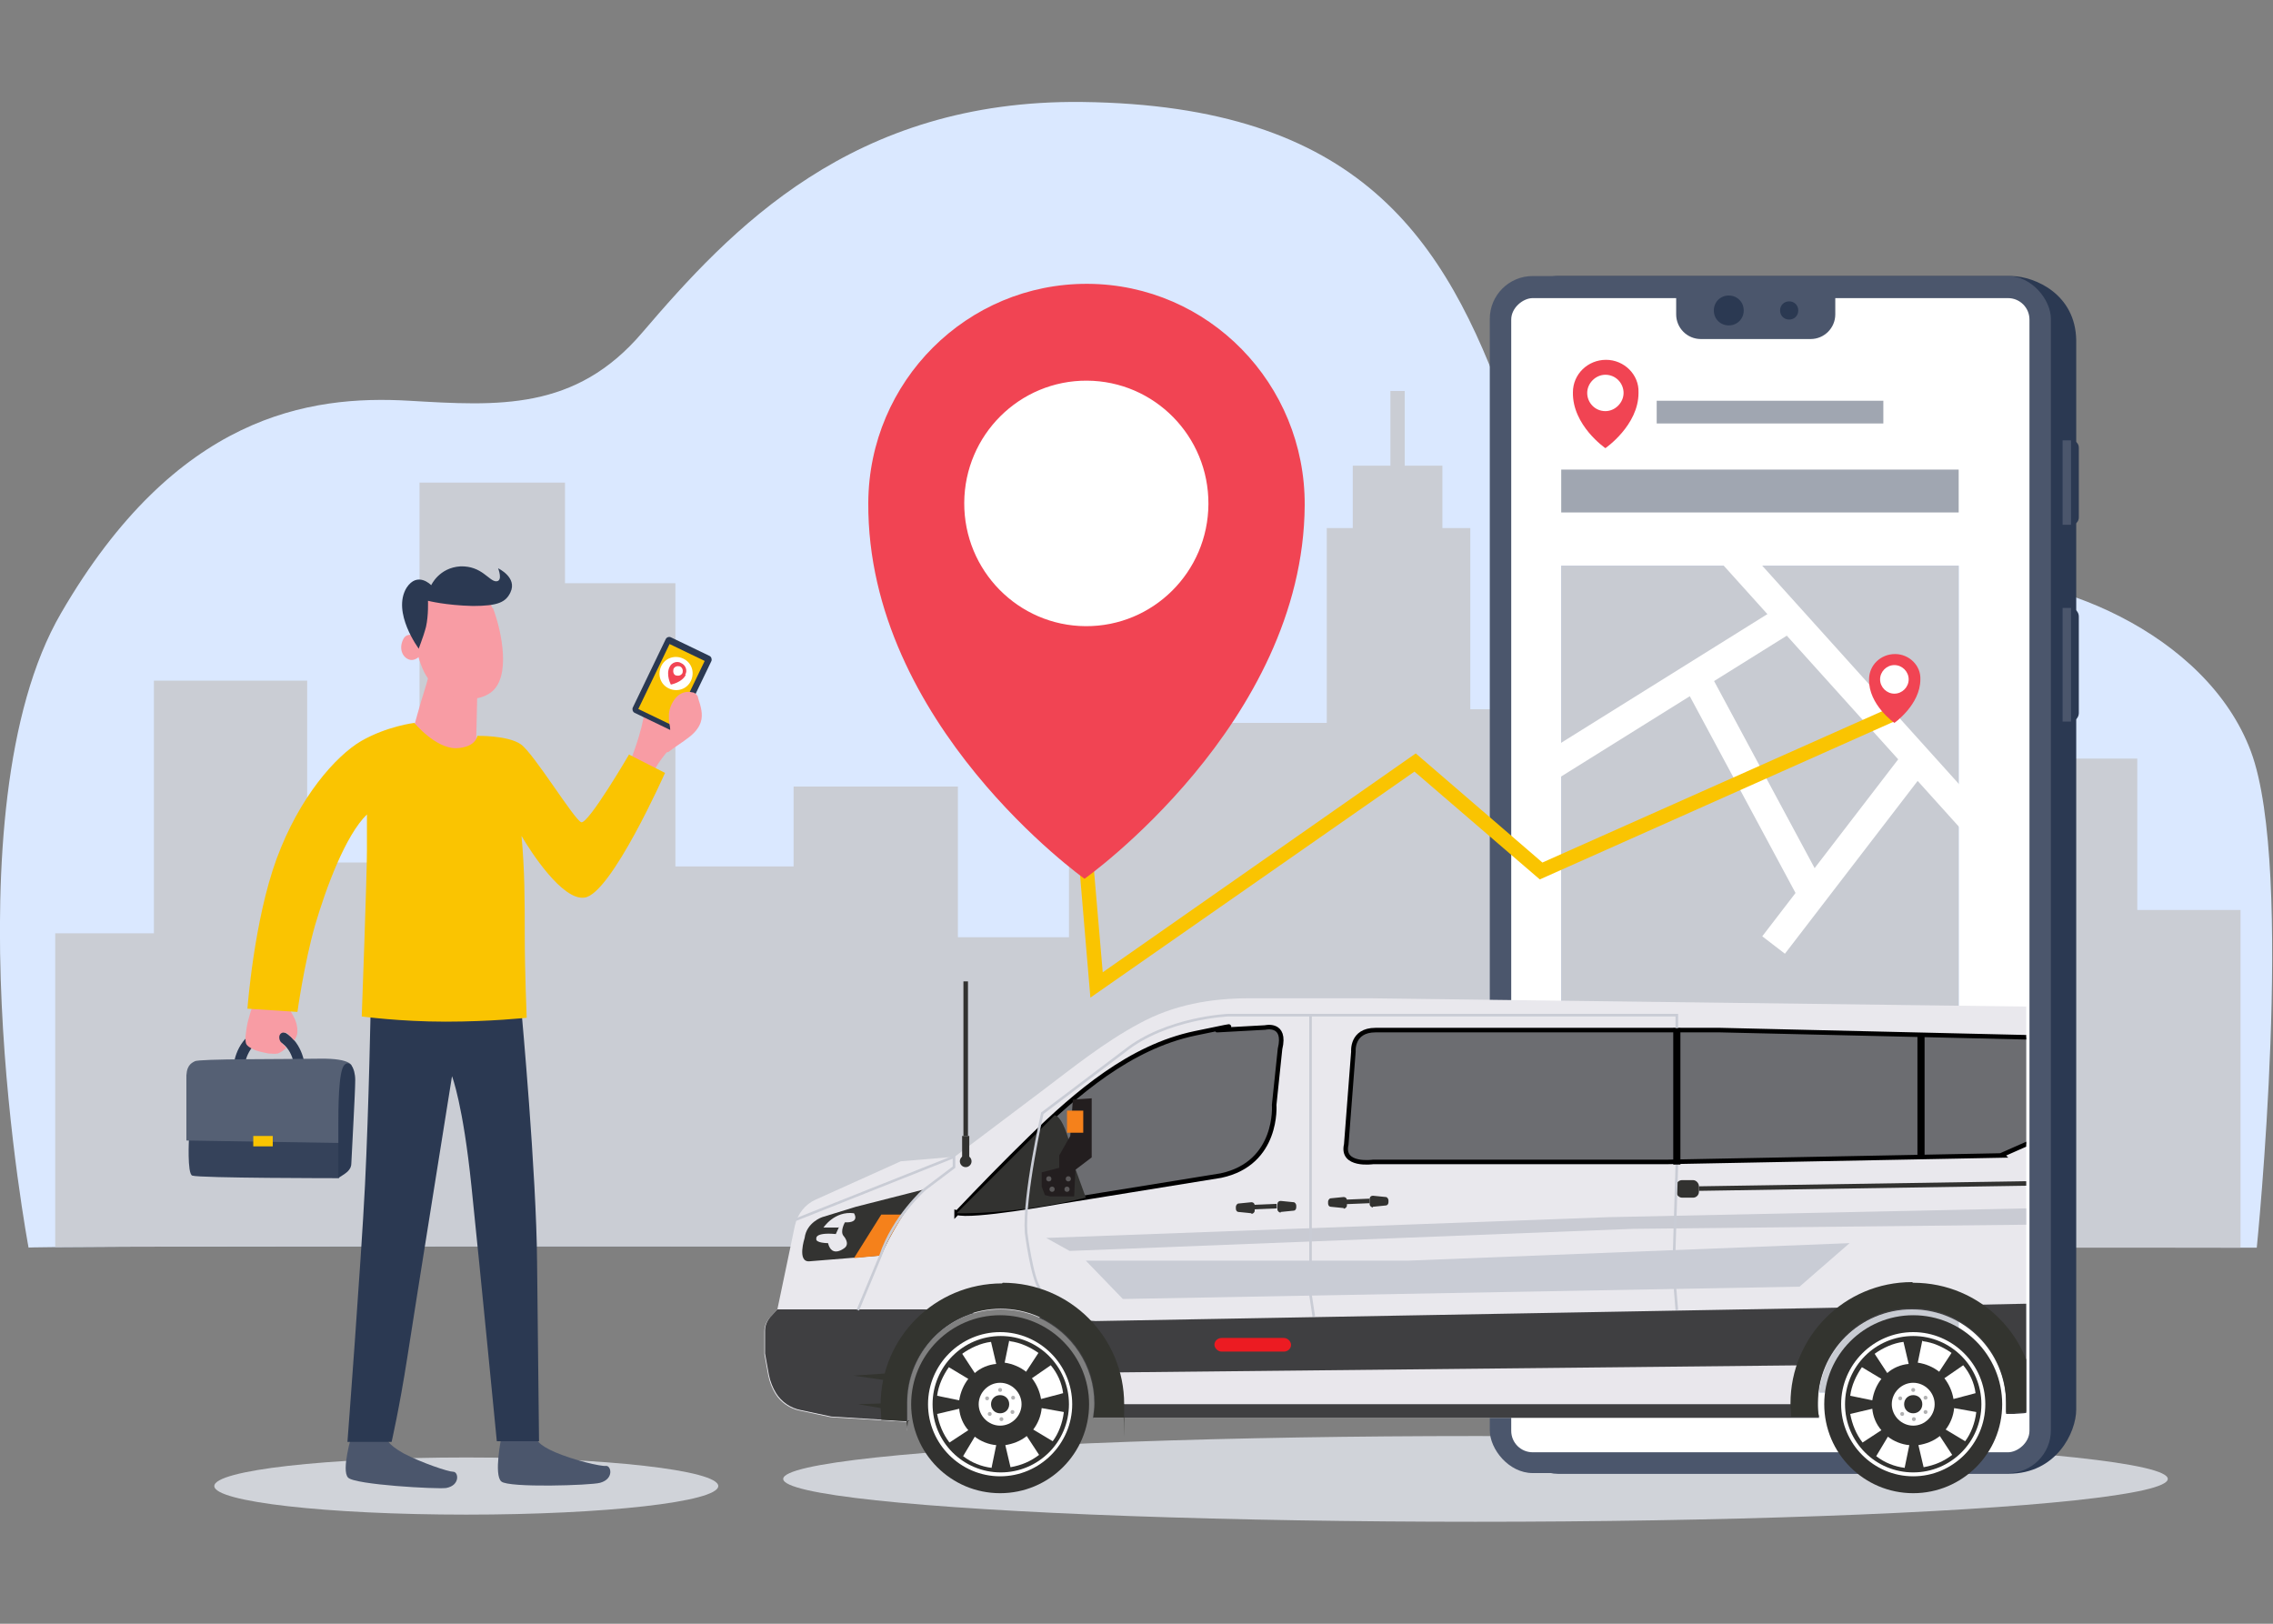<?xml version="1.0" encoding="UTF-8"?>
<svg xmlns="http://www.w3.org/2000/svg" xmlns:xlink="http://www.w3.org/1999/xlink" version="1.1" viewBox="0 0 350 250">
  <rect x="0" y="0" width="350" height="250" fill="#808080" stroke="none"/>
  <defs>
    <style>
      .cls-1 {
        fill: #b1b1b2;
      }

      .cls-2, .cls-3, .cls-4, .cls-5, .cls-6, .cls-7 {
        fill: none;
      }

      .cls-3 {
        stroke: #c9ccd5;
        stroke-width: .4px;
      }

      .cls-3, .cls-4, .cls-5, .cls-8, .cls-6, .cls-7 {
        stroke-miterlimit: 10;
      }

      .cls-9 {
        fill: #4b566c;
      }

      .cls-10 {
        fill: #a0a6b1;
      }

      .cls-4, .cls-5 {
        stroke: #323230;
      }

      .cls-4, .cls-8 {
        stroke-width: .7px;
      }

      .cls-11 {
        fill: #d0d3d9;
      }

      .cls-5, .cls-7 {
        stroke-width: 1.1px;
      }

      .cls-12 {
        fill: #e9e8ed;
      }

      .cls-8 {
        fill: #6c6d71;
      }

      .cls-8, .cls-7 {
        stroke: #000;
      }

      .cls-13 {
        fill: #ec1b22;
      }

      .cls-14 {
        fill: #556074;
      }

      .cls-15 {
        fill: #2b3952;
      }

      .cls-16 {
        fill: #323230;
      }

      .cls-17 {
        fill: #c8cbd2;
      }

      .cls-17, .cls-18 {
        mix-blend-mode: multiply;
      }

      .cls-19 {
        fill: #231e1f;
      }

      .cls-6 {
        stroke: #fff;
        stroke-width: 4.4px;
      }

      .cls-20 {
        fill: #c9cbd3;
      }

      .cls-21 {
        fill: #c9ccd5;
      }

      .cls-22 {
        fill: #cacdd4;
      }

      .cls-23, .cls-24 {
        fill: #fac401;
      }

      .cls-25 {
        isolation: isolate;
      }

      .cls-26 {
        fill: #e9e7ec;
      }

      .cls-27 {
        fill: #f14453;
      }

      .cls-28 {
        fill: #b5d1ff;
      }

      .cls-29 {
        fill: #f5811b;
      }

      .cls-30 {
        fill: #fff;
      }

      .cls-31 {
        fill: #3f3f41;
      }

      .cls-32 {
        fill: #f89ca4;
      }

      .cls-32, .cls-24, .cls-33 {
        fill-rule: evenodd;
      }

      .cls-34 {
        fill: #595758;
      }

      .cls-33 {
        fill: #dae8ff;
      }

      .cls-35 {
        fill: #333331;
      }

      .cls-36 {
        fill: #33342f;
      }

      .cls-37 {
        fill: #e5e4e7;
      }

      .cls-38 {
        clip-path: url(#clippath);
      }

      .cls-39 {
        fill: #f78121;
      }

      .cls-40 {
        fill: #35425a;
      }
    </style>
    <clipPath id="clippath">
      <rect class="cls-2" x="110.6" y="139.4" width="201.4" height="96.9"/>
    </clipPath>
  </defs>
  <!-- Generator: Adobe Illustrator 28.7.3, SVG Export Plug-In . SVG Version: 1.2.0 Build 164)  -->
  <g class="cls-25">
    <g id="Layer_1">
      <g>
        <g>
          <path class="cls-33" d="M4.4,192.1s-12.7-67.3,5-97.7c17.7-30.5,38.2-33.6,53.6-32.7,13.7.8,25.6,1.6,35.9-10.5,13.6-15.9,32.3-35.9,67.7-35.5,42.7.5,55.9,20.9,65.5,47.7s50,26.8,66.8,25.5c16.8-1.4,40.9,8.6,47.7,26.8,6.8,18.2.9,76.4.9,76.4,0,0-343.7-.5-343.2,0Z"/>
          <g class="cls-18">
            <path class="cls-2" d="M211.3,165.6v26.4c4.1,0,8.1,0,12.1,0v-26.4h-12.1Z"/>
            <path class="cls-22" d="M226.4,109.2v-27.9h-4.3v-9.6h-5.8v-11.5h-2.2v11.5h-5.8v9.6h-4v30h-16.7v3h-23v30h-17.1v-23.2h-25.3v12.3h-18.2v-43.6h-17v-15.5h-22.4v58.5h-17.3v-28h-23.6v38.9h-15.2v48.3c20.9-.2,117.8-.1,202.7,0v-26.4h12.1v26.4c7.5,0,14.9,0,22.1,0v-82.8h-19.1Z"/>
            <path class="cls-22" d="M329.1,140.1v-23.3h-22.1v75.3c18.8,0,32.5,0,38,0v-52h-15.8Z"/>
          </g>
        </g>
        <ellipse class="cls-11" cx="227.2" cy="227.7" rx="106.6" ry="6.6"/>
        <g>
          <g>
            <path class="cls-15" d="M309.2,226.9h-69.3c-3.6,0-6.6-3-6.6-6.6V49.1c0-3.6,3-6.6,6.6-6.6h69.9c3.6.1,9.8,2.8,9.9,9.9v164.6c0,3.6-3.1,9.9-10.4,9.9Z"/>
            <rect class="cls-9" x="229.4" y="42.5" width="86.4" height="184.3" rx="6.6" ry="6.6"/>
            <rect class="cls-30" x="183.8" y="94.8" width="177.7" height="79.8" rx="3.3" ry="3.3" transform="translate(407.3 -137.9) rotate(90)"/>
            <g>
              <path class="cls-15" d="M317.6,67.8h1.4c.6,0,1.1.5,1.1,1.1v10.8c0,.6-.5,1.1-1.1,1.1h-1.4v-13h0Z"/>
              <rect class="cls-9" x="317.6" y="67.8" width="1.3" height="13"/>
            </g>
            <g>
              <path class="cls-15" d="M317.6,93.6h1.2c.7,0,1.3.6,1.3,1.3v14.9c0,.7-.6,1.3-1.3,1.3h-1.2v-17.5h0Z"/>
              <rect class="cls-9" x="317.6" y="93.6" width="1.3" height="17.5"/>
            </g>
            <path class="cls-9" d="M258.1,43.9h24.5v4.5c0,2.1-1.7,3.8-3.8,3.8h-16.9c-2.1,0-3.8-1.7-3.8-3.8v-4.5h0Z"/>
            <g>
              <path class="cls-15" d="M268.5,47.8c0,1.3-1,2.3-2.3,2.3s-2.3-1-2.3-2.3,1-2.3,2.3-2.3,2.3,1,2.3,2.3Z"/>
              <path class="cls-15" d="M276.9,47.8c0,.8-.6,1.4-1.4,1.4s-1.4-.6-1.4-1.4.6-1.4,1.4-1.4,1.4.6,1.4,1.4Z"/>
            </g>
          </g>
          <g>
            <path class="cls-27" d="M252.3,60.5c0,5-5.1,8.5-5.1,8.5,0,0-5.1-3.5-5-8.6,0-2.8,2.3-5,5.1-5,2.8,0,5.1,2.3,5,5Z"/>
            <path class="cls-30" d="M250,60.5c0,1.5-1.3,2.8-2.8,2.8-1.6,0-2.8-1.3-2.8-2.8s1.3-2.8,2.8-2.8c1.6,0,2.8,1.3,2.8,2.8Z"/>
          </g>
          <rect class="cls-10" x="255.1" y="61.7" width="34.9" height="3.5"/>
          <rect class="cls-10" x="240.4" y="72.3" width="61.2" height="6.6"/>
          <rect class="cls-28" x="240.4" y="87.1" width="61.2" height="127.3"/>
          <rect class="cls-17" x="240.4" y="87.1" width="61.2" height="127.3"/>
          <line class="cls-6" x1="266.5" y1="85" x2="303.8" y2="126.4"/>
          <line class="cls-6" x1="295.3" y1="116.6" x2="273.1" y2="145.5"/>
          <line class="cls-6" x1="275.1" y1="95.3" x2="237.6" y2="118.7"/>
          <line class="cls-6" x1="261.3" y1="104.6" x2="278.5" y2="136.6"/>
        </g>
        <ellipse class="cls-11" cx="71.8" cy="228.8" rx="38.8" ry="4.4"/>
        <g>
          <g>
            <path class="cls-15" d="M37.6,164.1l-1.6-.2c.2-1.9,1.7-5.6,5.5-5.5,3.8,0,5.2,3.7,5.4,5.5l-1.6.2c0-.2-.5-4-3.8-4.1-3.3,0-3.8,3.9-3.9,4.1Z"/>
            <path class="cls-40" d="M29.1,175.2s-.3,5.5.5,5.8c1.1.4,22.6.4,22.6.4l.6-6.8-23.7.6Z"/>
            <path class="cls-14" d="M54.2,164.3s.3-1.4-5.1-1.3c-5.8.1-18.5,0-19.1.4-.6.3-1.4.7-1.3,2.9,0,2.2,0,9.3,0,9.3l24.8.4.8-11.6Z"/>
            <path class="cls-15" d="M52.2,181.3s1-.6,1.3-.9c.5-.5.6-.9.6-1.3.1-2.4.6-10.9.6-12.8s-.9-3.2-1.7-2.3c-.9,1-.9,6.8-.9,9.4s0,7.9,0,7.9Z"/>
            <rect class="cls-23" x="39" y="174.9" width="3" height="1.6"/>
          </g>
          <g>
            <path class="cls-32" d="M43.9,161.1c-.2-.2-.4-.4-.6-.6-.2-.2-.3-.5-.3-.8,0-.5.4-.8.8-.7,0,0,.1,0,.2,0,.2,0,.4.2.5.4.3.2.5.5.8.8.3-.4.5-.9.5-1.4,0-.8-.2-1.6-.6-2.3-.3-.6-.8-1.2-.7-1.9,0-.2.1-.4,0-.6,0-.2-.3-.2-.5-.3-1.3-.3-3.7-.4-4.7.6-.5.5-.8,1.8-1,2.5-.3,1-.4,1.9-.5,2.9,0,.4,0,.7.1,1,.2.4.6.6,1,.8.7.4,1.6.5,2.4.7.5,0,1,.1,1.5,0,.5-.2.9-.5,1.3-.9,0,0-.2-.2-.3-.3Z"/>
            <path class="cls-9" d="M77.2,221.3s-1.2,5.8,0,6.8c1.1,1,13.8.6,15.2.2,2.2-.6,1.7-2.7.9-2.6s-5-.9-7.8-2.1c-2.8-1.2-2.8-2-2.8-2l-5.5-.2Z"/>
            <path class="cls-9" d="M54.2,220.8s-1.7,5.6-.6,6.7c1,1.1,13.7,1.8,15.1,1.6,2.2-.4,1.9-2.5,1.1-2.5-.8,0-4.9-1.4-7.6-2.8-2.7-1.5-2.6-2.3-2.6-2.3l-5.4-.7Z"/>
            <path class="cls-15" d="M80.3,155.7s2.3,25,2.4,38.6c.1,9.9.3,27.6.3,27.6h-6.5s-2.4-24.7-3.9-39.2c-1.3-12.7-3-17-3-17,0,0-5.7,35.6-6.9,43.4-1.2,7.7-2.4,12.9-2.4,12.9h-6.8s2.1-27.6,2.7-39.5c.6-12,.9-28.5.9-28.5l23.2,1.8Z"/>
            <path class="cls-32" d="M73.5,106.4l-.2,8.8s-1.7,1.2-4.5.5c-2.7-.7-5.2-3.3-5.2-3.3,0,0,1.2-4.4,1.7-5.9.5-1.5,1-3.6,1-3.6l7.2,3.5Z"/>
            <path class="cls-32" d="M75.9,93.6c1.4,3.7,2.8,10.7-.3,13-3.1,2.3-8.3.3-10-2.6s-2.1-7.6-2-9.5c.2-2,1-3.1,1.4-3.5,1.8-1.7,8.6-3,10.8,2.6Z"/>
            <path class="cls-32" d="M65.2,98.6s-2.3-1.8-3.1-.2c-.8,1.6,0,3,1.1,3.2,1.2.2,2.3-1.6,2.3-1.6l-.3-1.4Z"/>
            <path class="cls-32" d="M99,110.3c0-.1,0-.3.2-.4.1-.1.3,0,.5,0,1.6.3,3.1.9,4.5,1.8.2.1.4.2.4.4,0,.2,0,.5,0,.7-1,2.3-3.1,4-4.1,6.3,0,.1-2.1-.9-2.3-1-1-.6-1.2-.8-.8-1.8.7-1.9,1.3-3.8,1.7-5.8Z"/>
            <path class="cls-15" d="M64.5,99.9c-.1,0,.6-1.5,1.1-3.4.4-1.8.3-4,.3-4,0,0,2.7.7,6.9.8,3.9,0,5.1-.6,5.8-2.1,1.1-2.3-1.9-3.7-1.9-3.7,0,0,.8,2-.3,2-1.1,0-2.2-2.4-5.5-2.3-3.3.2-4.5,2.9-4.5,2.9,0,0-2.1-2.2-3.8.4-2.3,3.8,1.9,9.4,1.9,9.4Z"/>
            <g>
              <rect class="cls-15" x="99.5" y="98.9" width="7.8" height="12.9" rx=".6" ry=".6" transform="translate(56 -34.4) rotate(25.7)"/>
              <rect class="cls-23" x="97.8" y="102.3" width="11.1" height="6" transform="translate(243.1 58) rotate(115.7)"/>
              <path class="cls-30" d="M106.4,104.8c-.6,1.3-2.1,1.8-3.4,1.2-1.3-.6-1.8-2.1-1.2-3.4.6-1.3,2.1-1.8,3.4-1.2s1.8,2.1,1.2,3.4Z"/>
              <g>
                <path class="cls-27" d="M105.6,103.9c-.6,1.2-2.3,1.5-2.3,1.5,0,0-.8-1.5-.2-2.7.3-.7,1.2-1,1.8-.6.7.3,1,1.2.6,1.8Z"/>
                <path class="cls-30" d="M105.1,103.6c-.2.4-.6.5-1,.4s-.5-.6-.4-1c.2-.4.6-.5,1-.4.4.2.5.6.4,1Z"/>
              </g>
            </g>
            <path class="cls-32" d="M102.9,115.8c1-.8,2.2-1.5,3.2-2.3.8-.6,1.5-1.4,1.8-2.3.4-1.2,0-2.5-.4-3.7,0-.2-.1-.4-.3-.6-.2-.2-.4-.3-.6-.3-.8-.2-1.6,0-2.2.5-.8.7-1.3,1.8-1.4,2.8,0,.3,0,.6,0,.9,0,.5.2,1,.2,1.5,0,1-.9,1.8-1.3,2.7-.3.7-.4,1.5-.7,2.1-.2.4-.9,1-.9,1.5.4-.5.6-1,1-1.5.4-.5.9-.9,1.4-1.3Z"/>
            <path class="cls-24" d="M96.9,116.1s-6.3,10.8-7.4,10.5c-1.1-.4-7.3-10.6-9.3-12-2-1.4-6.7-1.3-6.7-1.3,0,0-.2,1.8-3.3,1.9-3.2,0-6.4-3.9-6.4-3.9,0,0-4.2.5-8.2,2.8-3.9,2.3-9.5,8.6-13,18.1-3.5,9.5-4.5,23.1-4.5,23.1l7.7.5s1-7.3,2.7-13.3c1.7-5.8,4.7-13.9,8-17.1,0,1.7,0,3.8,0,5.6,0,3.9-.8,25.5-.8,25.5,0,0,5.9.8,12.9.8s12.5-.6,12.5-.6c0,0-.3-7.2-.3-12.6s0-10.1-.5-15.4c1.4,2.4,6.3,10,9.7,9.5,4.1-.5,12.4-19.2,12.4-19.2l-5.5-2.8Z"/>
          </g>
        </g>
        <polygon class="cls-23" points="167.9 153.6 166.2 133.5 168.4 133.4 169.8 149.7 218 116 237.5 132.8 291.4 108.8 292.3 110.8 237.1 135.4 217.8 118.8 167.9 153.6"/>
        <g>
          <path class="cls-27" d="M200.9,77.8c-.2,33.6-33.9,57.5-33.9,57.5,0,0-33.5-23.8-33.3-57.9.1-18.7,15.2-33.8,33.8-33.7,18.6.1,33.5,15.4,33.4,34.1Z"/>
          <ellipse class="cls-30" cx="167.3" cy="77.6" rx="18.9" ry="18.8" transform="translate(88.8 244.4) rotate(-89.7)"/>
        </g>
        <g>
          <path class="cls-27" d="M295.7,104.6c0,3.9-4,6.7-4,6.7,0,0-4-2.8-3.9-6.7,0-2.2,1.8-3.9,4-3.9,2.2,0,4,1.8,3.9,3.9Z"/>
          <path class="cls-30" d="M293.9,104.6c0,1.2-1,2.2-2.2,2.2s-2.2-1-2.2-2.2c0-1.2,1-2.2,2.2-2.2s2.2,1,2.2,2.2Z"/>
        </g>
        <g class="cls-38">
          <g>
            <g>
              <circle class="cls-16" cx="294.6" cy="216.2" r="13.7"/>
              <path class="cls-30" d="M283.5,216.2c0,6.1,5,11.1,11.1,11.1,6.1,0,11.1-5,11.1-11.1s-5-11.1-11.1-11.1c-6.1,0-11.1,5-11.1,11.1ZM284.1,216.2c0-5.8,4.7-10.5,10.5-10.5s10.5,4.7,10.5,10.5c0,5.8-4.7,10.5-10.5,10.5s-10.5-4.7-10.5-10.5Z"/>
              <path class="cls-30" d="M291.3,216.2c0,1.8,1.5,3.3,3.3,3.3s3.3-1.5,3.3-3.3-1.5-3.3-3.3-3.3-3.3,1.5-3.3,3.3ZM293.2,216.2c0-.8.6-1.4,1.4-1.4s1.4.6,1.4,1.4-.6,1.4-1.4,1.4-1.4-.6-1.4-1.4Z"/>
              <g>
                <path class="cls-30" d="M296.1,206.5c1.6.2,3.1.9,4.4,1.8l-1.9,2.9c-.9-.7-2-1.2-3.3-1.4l.7-3.4Z"/>
                <path class="cls-30" d="M304.3,217.5c-.2,1.6-.8,3.2-1.7,4.4l-3-1.8c.7-.9,1.2-2.1,1.3-3.3l3.4.6Z"/>
                <path class="cls-30" d="M288.7,208.4c1.3-.9,2.8-1.6,4.4-1.8l.8,3.4c-1.2.1-2.4.6-3.3,1.4l-1.9-2.9Z"/>
                <path class="cls-30" d="M302.3,210.2c1,1.2,1.7,2.7,1.9,4.3l-3.4.9c-.2-1.2-.7-2.3-1.4-3.2l2.9-2Z"/>
                <path class="cls-30" d="M289.7,220.2l-2.9,1.9c-1-1.3-1.6-2.8-1.9-4.4l3.4-.8c.1,1.2.6,2.4,1.4,3.3Z"/>
                <path class="cls-30" d="M284.9,214.9c.2-1.6.9-3.1,1.8-4.4l3,1.8c-.7.9-1.2,2-1.4,3.3l-3.4-.7Z"/>
                <path class="cls-30" d="M293.3,226c-1.6-.2-3.1-.8-4.4-1.8l1.8-3c.9.7,2.1,1.2,3.3,1.3l-.7,3.4Z"/>
                <path class="cls-30" d="M300.6,224c-1.3,1-2.7,1.6-4.4,1.9l-.8-3.4c1.2-.2,2.3-.6,3.3-1.4l1.9,2.9Z"/>
              </g>
              <circle class="cls-1" cx="294.6" cy="214" r=".3"/>
              <circle class="cls-1" cx="292.6" cy="215.3" r=".3"/>
              <circle class="cls-1" cx="292.9" cy="217.7" r=".3"/>
              <circle class="cls-1" cx="294.7" cy="218.5" r=".3"/>
              <circle class="cls-1" cx="296.5" cy="217.4" r=".3"/>
              <circle class="cls-1" cx="296.5" cy="215.2" r=".3"/>
            </g>
            <g>
              <circle class="cls-16" cx="154" cy="216.2" r="13.7"/>
              <path class="cls-30" d="M142.9,216.2c0,6.1,5,11.1,11.1,11.1,6.1,0,11.1-5,11.1-11.1s-5-11.1-11.1-11.1c-6.1,0-11.1,5-11.1,11.1ZM143.6,216.2c0-5.8,4.7-10.5,10.5-10.5s10.5,4.7,10.5,10.5-4.7,10.5-10.5,10.5c-5.8,0-10.5-4.7-10.5-10.5Z"/>
              <path class="cls-30" d="M150.7,216.2c0,1.8,1.5,3.3,3.3,3.3s3.3-1.5,3.3-3.3-1.5-3.3-3.3-3.3-3.3,1.5-3.3,3.3ZM152.6,216.2c0-.8.6-1.4,1.4-1.4s1.4.6,1.4,1.4-.6,1.4-1.4,1.4-1.4-.6-1.4-1.4Z"/>
              <g>
                <path class="cls-30" d="M155.5,206.5c1.6.2,3.1.9,4.4,1.8l-1.9,2.9c-.9-.7-2-1.2-3.3-1.4l.7-3.4Z"/>
                <path class="cls-30" d="M163.8,217.5c-.2,1.6-.8,3.2-1.7,4.4l-3-1.8c.7-.9,1.2-2.1,1.3-3.3l3.4.6Z"/>
                <path class="cls-30" d="M148.2,208.4c1.3-.9,2.8-1.6,4.4-1.8l.8,3.4c-1.2.1-2.4.6-3.3,1.4l-1.9-2.9Z"/>
                <path class="cls-30" d="M161.8,210.2c1,1.2,1.7,2.7,1.9,4.3l-3.4.9c-.2-1.2-.7-2.3-1.4-3.2l2.9-2Z"/>
                <path class="cls-30" d="M149.1,220.2l-2.9,1.9c-1-1.3-1.6-2.8-1.9-4.4l3.4-.8c.1,1.2.6,2.4,1.4,3.3Z"/>
                <path class="cls-30" d="M144.3,214.9c.2-1.6.9-3.1,1.8-4.4l3,1.8c-.7.9-1.2,2-1.4,3.3l-3.4-.7Z"/>
                <path class="cls-30" d="M152.7,226c-1.6-.2-3.1-.8-4.4-1.8l1.8-3c.9.7,2.1,1.2,3.3,1.3l-.7,3.4Z"/>
                <path class="cls-30" d="M160,224c-1.3,1-2.7,1.6-4.4,1.9l-.8-3.4c1.2-.2,2.3-.6,3.3-1.4l1.9,2.9Z"/>
              </g>
              <circle class="cls-1" cx="154" cy="214" r=".3"/>
              <circle class="cls-1" cx="152" cy="215.3" r=".3"/>
              <circle class="cls-1" cx="152.4" cy="217.7" r=".3"/>
              <circle class="cls-1" cx="154.2" cy="218.5" r=".3"/>
              <circle class="cls-1" cx="155.9" cy="217.4" r=".3"/>
              <circle class="cls-1" cx="156" cy="215.2" r=".3"/>
            </g>
            <g>
              <path class="cls-12" d="M118.6,202.8l1.1-1.2,2.7-12.9c.4-1.8,1.6-3.3,3.2-4l13.1-5.9s8.3-.7,8.3-.7c4.5-3.4,8.9-6.7,13.4-10.1,4.9-3.7,9.6-7.5,15-10.4,5.3-2.9,11-3.9,17-3.9,5.3,0,10.6,0,15.9,0h2.6s110.9,1.4,110.9,1.4l4.2.2c1.4,0,2.7.7,3.6,1.9l.4.5c.3.4.5.9.6,1.5l2.1,13.4v6.4c0,.3.9,1.7,1,1.9l.3,2.4c.2.8.4,1.6.4,2.4v4.9s1.6,5.2,1.6,5.2c.2.5.2,1,.2,1.6v3.9c0,.3,0,.6-.1,1l-1.5,5.2h1.6v10.2h-5.7v-1.5s-20.4,1.5-20.4,1.5h-1.1c0-.5,0-1,0-1.6,0-8-6.5-14.5-14.5-14.5-8,0-14.5,6.5-14.5,14.5,0,.8,0,1.5.2,2.2h-.4s-111.3,0-111.3,0h-.1c.1-.7.2-1.5.2-2.2,0-8-6.5-14.5-14.5-14.5s-14.5,6.5-14.5,14.5,0,1.9.3,2.8h-.6s-11.4-.7-11.4-.7l-4.7-1c-1.6-.3-3-1.3-3.8-2.6-.5-.8-.9-1.8-1.1-2.8l-.6-3.3v-3.5c0-.8.3-1.5.8-2.1Z"/>
              <path class="cls-8" d="M147.3,186.8c3.7-3.9,7.5-7.8,11.4-11.6,7.1-6.9,15.3-14,25.3-16.1s2.4-.4,3.5-.5l7.3-.4s3.3-.8,2.3,3.3l-.9,8.6s.7,9-8.2,10.9l-24.7,4s-13.8,2.5-16,1.7Z"/>
              <path class="cls-16" d="M167.2,184.4l-1.6-4.4s-1.3-7.9-3.2-8.3l-15.1,15.1s8.6.3,19.9-2.4Z"/>
              <path class="cls-13" d="M331.1,182.4l1.6-3.5c0,.3.9,1.7,1,1.9l.3,2.4c.2.8.4,1.6.4,2.4v4.9s1.6,5.2,1.6,5.2c.2.5.2,1,.2,1.6v3.9s-5.4.9-5.4.9c-2.4.6-3-1.9-3-1.9v-4.7s4.2,1.8,4.2,1.8l-.9-15Z"/>
              <path class="cls-16" d="M326,155.3c1.4,0,2.7.7,3.6,1.9l.4.5c.3.4.5.9.6,1.5l2.1,13.4v6.4s-.8,18.4-.8,18.4l-4.2-1.7v-14.7s-3.9-4.7-3.9-4.7l-2-21.2,4.2.2Z"/>
              <polygon class="cls-37" points="332.7 187.4 328.4 185.8 328.4 194.4 333.4 197 332.7 187.4"/>
              <path class="cls-39" d="M333.4,201.7l-2.6.5c-2.4.6-3-1.9-3-1.9v-4.7s4.2,1.8,4.2,1.8l1.4,4.3Z"/>
              <polygon class="cls-20" points="323.7 185.8 247.7 187.4 161.1 190.6 164.7 192.6 251.4 189.2 317.8 188.5 323.7 185.8"/>
              <polygon class="cls-21" points="284.8 191.4 216.7 194.1 167.2 194.1 172.9 200 277.1 198.1 284.8 191.4"/>
              <path class="cls-8" d="M308.4,177.9l-51.9,1h-45.1s-4.9.7-4.1-2.7l1.1-14.3s-.3-3.3,3.4-3.3h53.1s51.3,1.2,51.3,1.2c0,0,3.3-.3,3.5,2.7l.7,5.3s.3,3.9-3.5,6.2l-8.6,3.8Z"/>
              <rect class="cls-16" x="312.7" y="180.9" width="1.7" height="2.7" rx=".8" ry=".8" transform="translate(627.2 364.4) rotate(-180)"/>
              <rect class="cls-16" x="258.2" y="181.7" width="3.5" height="2.7" rx=".9" ry=".9" transform="translate(519.8 366.1) rotate(-180)"/>
              <line class="cls-4" x1="312.7" y1="182.2" x2="261.6" y2="183"/>
              <path class="cls-16" d="M211.4,185.8l2-.2c.2,0,.4-.2.4-.5v-.3c0-.2-.2-.5-.4-.5l-2-.2c-.3,0-.5.2-.5.5v.8c0,.3.3.5.5.5Z"/>
              <path class="cls-16" d="M206.9,186l-2-.2c-.2,0-.4-.2-.4-.5v-.3c0-.2.2-.5.4-.5l2-.2c.3,0,.5.2.5.5v.8c0,.3-.3.5-.5.5Z"/>
              <line class="cls-4" x1="210.9" y1="184.9" x2="206" y2="185.1"/>
              <path class="cls-16" d="M197.2,186.6l2-.2c.2,0,.4-.2.4-.5v-.3c0-.2-.2-.5-.4-.5l-2-.2c-.3,0-.5.2-.5.5v.8c0,.3.3.5.5.5Z"/>
              <path class="cls-16" d="M192.7,186.8l-2-.2c-.2,0-.4-.2-.4-.5v-.3c0-.2.2-.5.4-.5l2-.2c.3,0,.5.2.5.5v.8c0,.3-.3.5-.5.5Z"/>
              <line class="cls-4" x1="196.6" y1="185.7" x2="191.8" y2="185.9"/>
              <circle class="cls-16" cx="148.7" cy="178.8" r=".9"/>
              <line class="cls-5" x1="148.7" y1="178.7" x2="148.7" y2="174.9"/>
              <line class="cls-4" x1="148.7" y1="174.9" x2="148.7" y2="151.1"/>
              <g>
                <path class="cls-31" d="M149.9,202.2c-5.9,1.8-10.2,7.3-10.2,13.8s0,1.9.3,2.8h-.6s-11.4-.7-11.4-.7l-4.7-1c-1.6-.3-3-1.3-3.8-2.6-.5-.8-.9-1.8-1.1-2.8l-.6-3.3v-3.5c0-.8.3-1.5.8-2.1l1.1-1.2h22.6s7.6.5,7.6.5Z"/>
                <path class="cls-31" d="M160,202.8l8.7.6,111-2,48-1,8.4-.2v1.1c0,.3,0,.6-.1,1l-1.5,5.2h1.6v10.2h-5.7v-1.5s-20.4,1.5-20.4,1.5h-1.1c0-.5,0-1,0-1.6,0-8-6.5-14.5-14.5-14.5-8,0-14.5,6.5-14.5,14.5,0,.8,0,1.5.2,2.2h-.4s-111.3,0-111.3,0h-.1c.1-.7.2-1.5.2-2.2,0-5.9-3.5-10.9-8.5-13.2Z"/>
              </g>
              <polygon class="cls-26" points="278.5 210.2 172.3 211.3 171.7 215.2 173.1 216.2 277.2 216.2 278.5 210.2"/>
              <rect class="cls-13" x="187" y="206" width="11.8" height="2.1" rx="1.1" ry="1.1" transform="translate(385.8 414.1) rotate(-180)"/>
              <circle class="cls-13" cx="325.5" cy="209.2" r="1.8"/>
              <polygon class="cls-36" points="323.7 209.2 312 209.2 312.4 210.2 323.7 209.2"/>
              <polygon class="cls-36" points="324.5 214.5 312.7 214.5 313.1 215.5 324.5 214.5"/>
              <line class="cls-7" x1="295.8" y1="159.4" x2="295.8" y2="178.1"/>
              <polygon class="cls-19" points="168.1 169.1 165.2 169.3 164.8 174.9 163.1 177.9 163.1 179.8 160.4 180.5 160.4 182.7 160.9 184 161.7 184.2 165.4 184.2 165.6 180.1 168.1 178.2 168.1 169.1"/>
              <rect class="cls-29" x="164.3" y="170.9" width="2.5" height="3.4" transform="translate(331.1 345.3) rotate(-180)"/>
              <circle class="cls-34" cx="164.5" cy="181.5" r=".4"/>
              <circle class="cls-34" cx="164.3" cy="183.1" r=".4"/>
              <circle class="cls-34" cx="162" cy="183.1" r=".4"/>
              <circle class="cls-34" cx="161.5" cy="181.5" r=".4"/>
              <path class="cls-35" d="M142.4,183.1l-10.6,2.7-5.2,1.6s-2.4.8-2.7,3.2c0,0-1.2,3.7.7,3.6l11.1-.9s2.9-7,6.8-10.2Z"/>
              <path class="cls-29" d="M139.1,187s-3.5,5.7-3.4,6.3l-4.2.4,4.2-6.7h3.4Z"/>
              <path class="cls-12" d="M129.1,189h-2.3s1.7-2.6,4.7-2.2c0,0,1,1.5-1.4,1.4,0,0-.8,1.4-.2,2.1,0,0,1,1.1.2,1.8,0,0-2,1.7-2.6-.7,0,0-2,0-1.8-.7,0,0-.3-1,3-.7l.5-1.1Z"/>
              <path class="cls-3" d="M258.2,201.7l-.5-6,.5-16.3v-23.1s-56.3,0-56.3,0h-12.8s-9.5.4-15.9,5.5l-12.7,9.6s-2.9,12.7-2.5,18.4c0,0,.9,7,2.1,8.6"/>
              <polyline class="cls-3" points="201.8 156.3 201.8 199.4 202.3 202.7"/>
              <path class="cls-3" d="M132.1,201.7l3.5-8.4c2-6,6.8-10.2,6.8-10.2l4.5-3.4v-1.6s-24.4,9.7-24.4,9.7"/>
              <path class="cls-36" d="M294.6,197.5c10.4,0,18.7,8.4,18.7,18.7s0,.7,0,1.1l-3.3.2h-1.1c0-.5,0-1,0-1.6,0-8-6.5-14.5-14.5-14.5-8,0-14.5,6.5-14.5,14.5,0,.8,0,1.5.2,2.2h-.4s-3.9,0-3.9,0c0-.6-.1-1.3-.1-2,0-10.4,8.4-18.7,18.7-18.7Z"/>
              <path class="cls-36" d="M154.4,197.5c10.4,0,18.7,8.4,18.7,18.7s0,1.3-.1,2h-4.5s-.1,0-.1,0c.1-.7.2-1.5.2-2.2,0-8-6.5-14.5-14.5-14.5s-14.5,6.5-14.5,14.5,0,1.9.3,2.8h-.6s-3.6-.2-3.6-.2c0-.8-.1-1.5-.1-2.3,0-10.4,8.4-18.7,18.7-18.7Z"/>
              <polygon class="cls-36" points="138.8 211.3 131.4 211.8 138.4 212.8 138.8 211.3"/>
              <polygon class="cls-36" points="138 216 132.1 216.2 138 217.2 138 216"/>
              <line class="cls-7" x1="258.2" y1="158.3" x2="258.2" y2="179.3"/>
            </g>
          </g>
        </g>
      </g>
    </g>
  </g>
</svg>